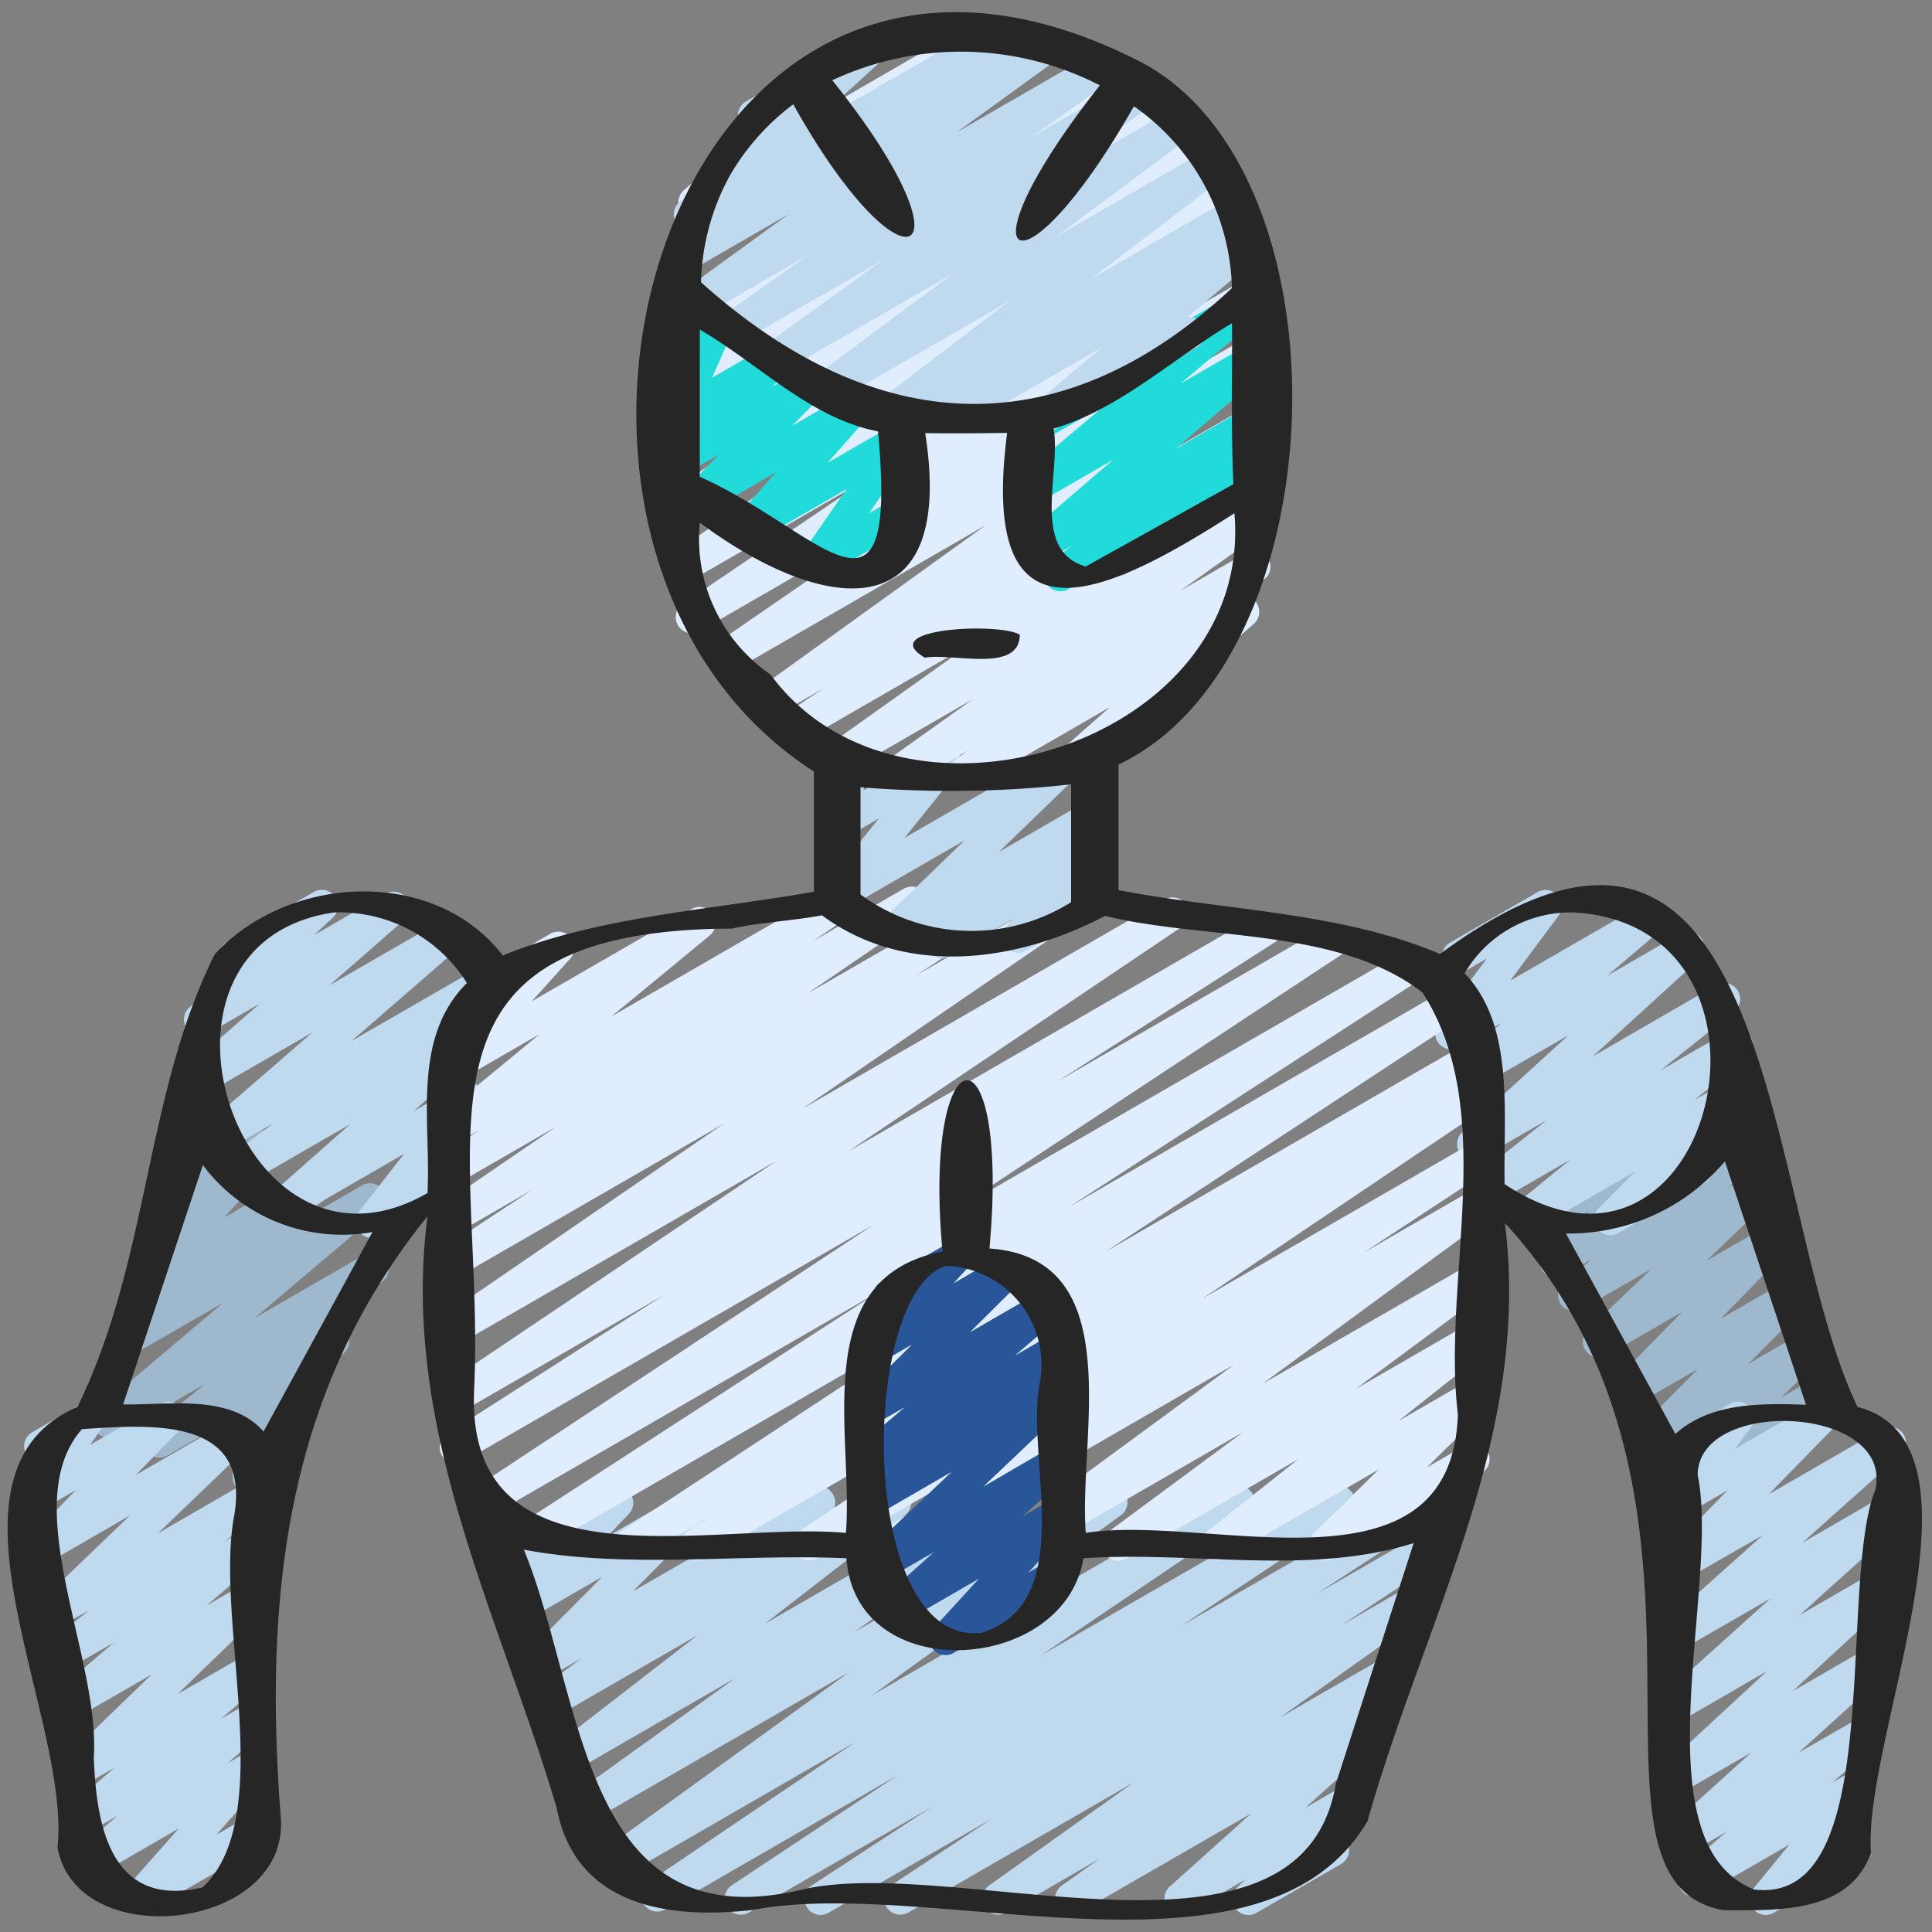 <?xml version="1.0" encoding="UTF-8"?> <svg xmlns="http://www.w3.org/2000/svg" id="Icons" height="512" viewBox="0 0 60 60" width="512"><rect x="0" y="0" width="60" height="60" fill="#808080" stroke="none"/><path d="m51.979 46.4a.5.5 0 0 1 -.346-.861l1.289-1.239-1.37.791a.5.5 0 0 1 -.6-.785l1.779-1.791-1.962 1.132a.5.5 0 0 1 -.608-.782l2.075-2.119-2.32 1.34a.5.5 0 0 1 -.6-.794l1.962-1.879-2.149 1.24a.5.5 0 0 1 -.57-.816l.886-.74-.886.511a.5.5 0 0 1 -.576-.812l1.391-1.192-1.452.838a.5.5 0 1 1 -.5-.865l6.123-3.535a.5.5 0 0 1 .575.812l-1.39 1.192 1.247-.72a.5.5 0 0 1 .57.817l-.888.74.7-.406a.5.5 0 0 1 .6.793l-1.959 1.881 1.9-1.094a.5.5 0 0 1 .607.782l-2.075 2.118 2.046-1.181a.5.5 0 0 1 .6.786l-1.778 1.791 1.71-.987a.5.5 0 0 1 .6.794l-1.297 1.24 1.154-.666a.5.5 0 0 1 .5.866l-4.738 2.735a.494.494 0 0 1 -.25.065z" fill="#9eb9cd"></path><path d="m50.012 38.361a.5.5 0 0 1 -.353-.854l1.141-1.135-3.093 1.785a.5.5 0 0 1 -.565-.82l1.62-1.318-2.462 1.42a.5.5 0 0 1 -.562-.823l2.285-1.822-2.029 1.171a.5.5 0 0 1 -.587-.8l3.3-3.013-3.107 1.791a.5.5 0 0 1 -.574-.814l1.612-1.364-1.316.758a.5.5 0 0 1 -.623-.1.5.5 0 0 1 -.029-.631l1.5-2.021-.618.357a.5.5 0 1 1 -.5-.865l2.7-1.558a.5.5 0 0 1 .652.731l-1.504 2.02 4.055-2.341a.5.5 0 0 1 .573.815l-1.611 1.37 2.271-1.311a.5.5 0 0 1 .586.8l-3.3 3.012 3.826-2.21a.5.5 0 0 1 .561.823l-2.283 1.821 2.107-1.216a.5.5 0 0 1 .566.82l-1.621 1.318.975-.562a.5.5 0 0 1 .6.787l-1.44 1.435a.5.5 0 0 1 .174.927l-2.683 1.55a.489.489 0 0 1 -.244.067z" fill="#bfd9ef"></path><path d="m54.841 59.47a.5.5 0 0 1 -.388-.817l1.117-1.367-2.695 1.556a.5.5 0 0 1 -.577-.811l1.319-1.143-1.319.761a.5.5 0 0 1 -.586-.8l2.671-2.42-2.1 1.214a.5.5 0 0 1 -.589-.8l3.181-2.943-2.595 1.5a.5.5 0 0 1 -.654-.138.5.5 0 0 1 .074-.662l3.279-2.954-2.699 1.554a.5.5 0 0 1 -.583-.8l3.052-2.727-2.469 1.418a.5.5 0 0 1 -.607-.782l1.981-2.028-1.374.793a.5.5 0 0 1 -.651-.731l.638-.857a.5.5 0 0 1 -.2-.93l1.657-.956a.5.5 0 0 1 .651.731l-.5.668 2.425-1.399a.5.5 0 0 1 .607.782l-1.98 2.026 3.515-2.029a.5.5 0 0 1 .583.806l-3.05 2.725 2.612-1.51a.5.5 0 0 1 .585.8l-3.279 2.955 2.377-1.372a.5.5 0 0 1 .588.8l-3.184 2.937 2.271-1.31a.5.5 0 0 1 .586.8l-2.67 2.419 1.793-1.029a.5.5 0 0 1 .577.811l-1.32 1.143.523-.3a.5.5 0 0 1 .637.749l-1.118 1.369.193-.111a.5.5 0 1 1 .5.865l-2.555 1.474a.49.49 0 0 1 -.25.07z" fill="#bfd9ef"></path><path d="m7.714 46.355a.5.5 0 0 1 -.408-.789l.231-.327-.907.524a.5.5 0 0 1 -.59-.8l.7-.647-1.534.884a.5.5 0 0 1 -.565-.821l1.729-1.4-2.763 1.592a.5.5 0 0 1 -.659-.144.5.5 0 0 1 .086-.67l3.9-3.3-2.879 1.657a.5.5 0 0 1 -.565-.821l1.391-1.124-.221.131a.5.5 0 0 1 -.619-.77l1.74-1.9-.283.163a.5.5 0 0 1 -.707-.636l.909-2.057c-.012-.017-.024-.036-.035-.054a.5.5 0 0 1 .185-.683l.379-.219a.5.5 0 0 1 .707.637l-.607 1.366 1.757-1.014a.5.5 0 0 1 .619.769l-1.743 1.911 2.951-1.7a.5.5 0 0 1 .565.822l-1.39 1.123 2.149-1.241a.5.5 0 0 1 .574.815l-3.9 3.3 3.417-1.973a.5.5 0 0 1 .565.821l-1.744 1.414a.507.507 0 0 1 .6.161.5.5 0 0 1 -.063.665l-1.26 1.172a.509.509 0 0 1 .206.136.5.5 0 0 1 .039.626l-.98 1.385a.5.5 0 0 1 -.2.645l-.525.3a.489.489 0 0 1 -.252.071z" fill="#9eb9cd"></path><g fill="#bfd9ef"><path d="m11.537 38.44a.5.5 0 0 1 -.393-.808l1.408-1.8-3.531 2.04a.5.5 0 0 1 -.582-.808l2.437-2.151-3.271 1.887a.5.5 0 0 1 -.551-.832l1.425-1.076-1.586.916a.5.5 0 0 1 -.578-.808l3.385-2.935-3.386 1.953a.5.5 0 0 1 -.579-.809l2.327-2.036-1.59.917a.5.5 0 0 1 -.592-.8l1.225-1.145a.5.5 0 0 1 -.05-.891l2.683-1.55a.5.5 0 0 1 .592.8l-.573.535 2.222-1.282a.5.5 0 0 1 .579.808l-2.327 2.035 3.49-2.014a.5.5 0 0 1 .577.81l-3.381 2.934 4.083-2.356a.5.5 0 0 1 .552.832l-1.428 1.077.571-.329a.5.5 0 0 1 .581.807l-2.436 2.152 1.445-.834a.5.5 0 0 1 .644.741l-1.408 1.8.309-.179a.5.5 0 1 1 .5.865l-2.543 1.468a.489.489 0 0 1 -.25.066z"></path><path d="m4.3 59.453a.5.5 0 0 1 -.374-.831l1.626-1.836-2.575 1.488a.5.5 0 0 1 -.577-.811l1.234-1.063-.933.539a.5.5 0 0 1 -.575-.813l1.428-1.226-1.043.6a.5.5 0 0 1 -.6-.792l2.802-2.708-2.479 1.43a.5.5 0 0 1 -.575-.813l1.878-1.607-1.51.871a.5.5 0 0 1 -.565-.821l1.285-1.042-.9.518a.5.5 0 0 1 -.6-.793l2.789-2.68-2.461 1.423a.5.5 0 0 1 -.607-.786l1.393-1.428-1 .579a.494.494 0 0 1 -.618-.094.5.5 0 0 1 -.043-.62l.505-.726a.5.5 0 0 1 -.205-.931l1.523-.88a.5.5 0 0 1 .661.718l-.385.553 2.201-1.271a.5.5 0 0 1 .607.782l-1.39 1.425 2.883-1.666a.5.5 0 0 1 .6.793l-2.788 2.679 2.808-1.621a.5.5 0 0 1 .565.821l-1.285 1.043.721-.416a.5.5 0 0 1 .575.813l-1.878 1.606 1.3-.751a.5.5 0 0 1 .6.792l-2.8 2.71 2.2-1.27a.5.5 0 0 1 .575.812l-1.427 1.225.854-.492a.5.5 0 0 1 .58.815l-1.236 1.059.656-.378a.5.5 0 0 1 .624.764l-1.627 1.837 1-.579a.5.5 0 0 1 .5.866l-3.664 2.117a.489.489 0 0 1 -.253.067z"></path><path d="m25.486 59.47a.5.5 0 0 1 -.273-.919l3.713-2.426-5.678 3.275a.5.5 0 0 1 -.526-.849l5.163-3.424-7.223 4.173a.5.5 0 0 1 -.53-.847l6.421-4.344-7.371 4.256a.5.5 0 0 1 -.543-.838l7.717-5.585-8 4.621a.5.5 0 0 1 -.542-.839l5.023-3.609-4.989 2.88a.5.5 0 0 1 -.556-.828l4.369-3.383-4.361 2.516a.5.5 0 0 1 -.547-.835l1.307-.966-1.132.652a.5.5 0 0 1 -.606-.784l2.383-2.4-2.367 1.366a.5.5 0 0 1 -.612-.777l.679-.714-.463.267a.5.5 0 0 1 -.749-.395l-.094-1.3a.5.5 0 0 1 -.226-.933l.422-.243a.5.5 0 0 1 .749.4l.089 1.208 2.783-1.608a.5.5 0 0 1 .612.778l-.68.714 2.589-1.5a.5.5 0 0 1 .605.785l-2.385 2.406 5.534-3.193a.5.5 0 0 1 .547.835l-1.3.961 3.117-1.8a.5.5 0 0 1 .555.828l-4.37 3.384 7.3-4.215a.5.5 0 0 1 .542.839l-5.026 3.61 7.712-4.451a.5.5 0 0 1 .543.838l-7.717 5.585 11.132-6.427a.5.5 0 0 1 .53.847l-6.422 4.343 9-5.193a.5.5 0 0 1 .675.169.5.5 0 0 1 -.149.681l-5.165 3.425 7.405-4.278a.5.5 0 0 1 .523.852l-3.714 2.426 3.368-1.944a.5.5 0 0 1 .527.85l-3.114 2.063 2.023-1.167a.5.5 0 0 1 .54.84l-4.485 3.2 3.247-1.874a.5.5 0 0 1 .539.841l-1.176.832.117-.067a.5.5 0 0 1 .584.8l-2.539 2.28 1.179-.68a.5.5 0 0 1 .6.793l-.759.731a.5.5 0 0 1 .086.906l-2.617 1.509a.5.5 0 0 1 -.6-.793l.242-.233-1.771 1.026a.5.5 0 0 1 -.584-.8l2.539-2.28-5.346 3.08a.5.5 0 0 1 -.539-.84l1.179-.835-2.9 1.675a.5.5 0 0 1 -.54-.839l4.479-3.194-6.988 4.033a.5.5 0 0 1 -.526-.849l3.126-2.069-5.064 2.918a.5.5 0 0 1 -.25.07z"></path></g><path d="m21.628 48.47a.5.5 0 0 1 -.266-.924l.61-.382-2.145 1.236a.5.5 0 0 1 -.524-.85l11.207-7.362-13.731 7.927a.5.5 0 0 1 -.521-.852l11.033-7.146-12.014 6.936a.5.5 0 0 1 -.525-.85l12.385-8.171-12.737 7.353a.5.5 0 0 1 -.519-.854l6.75-4.32-6.351 3.666a.5.5 0 0 1 -.529-.848l10.374-6.984-9.845 5.684a.5.5 0 0 1 -.533-.845l8.726-5.984-8.193 4.728a.5.5 0 0 1 -.525-.851l2.788-1.836-2.263 1.306a.5.5 0 0 1 -.532-.846l3.524-2.412-2.992 1.728a.5.5 0 0 1 -.532-.846l1.135-.774-.6.347a.5.5 0 0 1 -.568-.818l3.051-2.515-2.466 1.425a.5.5 0 0 1 -.622-.766l1.3-1.454a.5.5 0 0 1 -.285-.931l2.398-1.385a.5.5 0 0 1 .622.767l-1.2 1.331 4.96-2.864a.5.5 0 0 1 .568.819l-3.052 2.514 6.879-3.97a.5.5 0 0 1 .532.845l-1.135.775 2.807-1.62a.5.5 0 0 1 .532.845l-3.523 2.411 5.647-3.253a.5.5 0 0 1 .525.85l-2.793 1.837 4.66-2.687a.5.5 0 0 1 .533.844l-8.718 5.981 11.243-6.491a.5.5 0 0 1 .529.847l-10.377 6.985 12.732-7.351a.5.5 0 0 1 .52.854l-6.746 4.318 8.325-4.807a.5.5 0 0 1 .526.85l-12.387 8.176 14.432-8.331a.5.5 0 0 1 .521.852l-11.033 7.143 11.793-6.809a.5.5 0 0 1 .524.851l-11.2 7.359 11.335-6.544a.5.5 0 0 1 .516.857l-.619.386.152-.087a.5.5 0 0 1 .529.848l-8.9 5.992 8.366-4.829a.5.5 0 0 1 .524.851l-3.887 2.555 3.367-1.943a.5.5 0 0 1 .546.836l-7.066 5.188 6.52-3.763a.5.5 0 0 1 .548.835l-4.168 3.084 3.62-2.09a.5.5 0 0 1 .56.824l-2.85 2.26 2.29-1.322a.5.5 0 0 1 .6.789l-2.008 1.974 1.181-.681a.5.5 0 1 1 .5.865l-4.584 2.644a.5.5 0 0 1 -.6-.789l2.009-1.975-4.789 2.764a.5.5 0 0 1 -.56-.824l2.849-2.259-5.339 3.083a.5.5 0 0 1 -.548-.835l4.17-3.085-6.791 3.92a.5.5 0 0 1 -.546-.836l7.065-5.186-10.429 6.022a.5.5 0 0 1 -.524-.85l3.891-2.558-5.907 3.408a.5.5 0 0 1 -.529-.847l8.894-5.992-11.847 6.839a.5.5 0 0 1 -.25.07z" fill="#e0edff"></path><path d="m29.229 29.759a.5.5 0 0 1 -.319-.885l.163-.136-1.057.611a.5.5 0 0 1 -.6-.792l2.537-2.457-3.673 2.12a.5.5 0 0 1 -.639-.746l1.649-2.052-1.01.583a.5.5 0 0 1 -.733-.56l.273-1.036a.491.491 0 0 1 -.222-.2.5.5 0 0 1 .182-.683l.5-.291a.5.5 0 0 1 .734.56l-.2.748 2.286-1.318a.5.5 0 0 1 .639.746l-1.649 2.05 4.87-2.811a.5.5 0 0 1 .6.792l-2.536 2.454 2.7-1.559a.5.5 0 0 1 .568.818l-.367.3a.5.5 0 0 1 .422.833l-.354.388a.5.5 0 0 1 .237.933l-2.353 1.359a.5.5 0 0 1 -.62-.768l.192-.212-1.972 1.138a.5.5 0 0 1 -.248.073z" fill="#bfd9ef"></path><path d="m29.992 24.47a.5.5 0 0 1 -.29-.907l.352-.25-1.889 1.087a.5.5 0 0 1 -.54-.839l2.591-1.848-4 2.307a.5.5 0 0 1 -.54-.839l4.454-3.172-5.237 3.023a.5.5 0 0 1 -.528-.848l1.222-.813-1.493.861a.5.5 0 0 1 -.542-.838l7.06-5.084-7.888 4.553a.5.5 0 0 1 -.534-.844l6.137-4.227-6.594 3.808a.5.5 0 0 1 -.53-.847l5.766-3.9-5.669 3.268a.5.5 0 0 1 -.534-.844l7.065-4.885-6.551 3.783a.5.5 0 0 1 -.534-.844l6.071-4.186-5.537 3.2a.5.5 0 0 1 -.538-.841l6.222-4.4-5.684 3.28a.5.5 0 0 1 -.542-.838l5.529-3.983-4.987 2.878a.5.5 0 0 1 -.552-.83l5.155-3.925-4.506 2.6a.5.5 0 0 1 -.541-.839l1.164-.836-.184.106a.5.5 0 0 1 -.578-.81l2.1-1.829a.5.5 0 0 1 -.165-.926l3.678-2.124a.5.5 0 0 1 .579.81l-1.641 1.433 4.589-2.649a.5.5 0 0 1 .541.839l-1.173.84 2.435-1.401a.5.5 0 0 1 .552.83l-5.152 3.919 6.781-3.915a.5.5 0 0 1 .542.838l-5.53 3.985 6.537-3.774a.5.5 0 0 1 .538.841l-6.216 4.394 6.894-3.981a.5.5 0 0 1 .534.845l-6.075 4.188 6.383-3.684a.5.5 0 0 1 .534.843l-7.065 4.886 7.106-4.1a.5.5 0 0 1 .53.846l-5.761 3.9 5.407-3.121a.5.5 0 0 1 .533.844l-6.143 4.231 5.61-3.238a.5.5 0 0 1 .542.837l-7.062 5.086 6.519-3.762a.5.5 0 0 1 .527.848l-1.219.811.692-.4a.5.5 0 0 1 .54.84l-4.459 3.174 3.92-2.261a.5.5 0 0 1 .54.84l-2.592 1.849 2.038-1.176a.5.5 0 0 1 .54.84l-.7.5a.5.5 0 0 1 .389.873l-3.135 2.749a.49.49 0 0 1 .093.118.5.5 0 0 1 -.182.683l-2.443 1.411a.5.5 0 0 1 -.581-.809l1.79-1.572-4.235 2.444a.493.493 0 0 1 -.25.07z" fill="#e0edff"></path><path d="m25.315 17.98a.5.5 0 0 1 -.415-.78l1.39-2.01-2.769 1.6a.5.5 0 0 1 -.624-.764l1.2-1.356-2.152 1.24a.5.5 0 0 1 -.607-.782l.99-1.013-1.048.605a.5.5 0 0 1 -.606-.783l.534-.542a.5.5 0 0 1 -.635-.67l.7-1.583a.5.5 0 0 1 -.738-.513l.145-.929a.429.429 0 0 1 -.08-.1.5.5 0 0 1 .182-.683l.232-.134a.5.5 0 0 1 .744.509l-.071.463.419-.242a.5.5 0 0 1 .707.635l-.7 1.584 1.78-1.028a.5.5 0 0 1 .606.783l-.519.528 1.005-.58a.5.5 0 0 1 .608.782l-.993 1.007 1.674-.967a.5.5 0 0 1 .624.764l-1.2 1.355 2.024-1.168a.5.5 0 0 1 .661.717l-1.389 2.01.728-.42a.5.5 0 0 1 .5.865l-2.655 1.533a.489.489 0 0 1 -.252.067z" fill="#21dbdb"></path><path d="m32.931 18.363a.5.5 0 0 1 -.31-.892l.65-.514-.9.518a.5.5 0 0 1 -.576-.812l2.788-2.395-2.303 1.332a.5.5 0 0 1 -.572-.815l2.637-2.224-2.065 1.19a.5.5 0 0 1 -.5-.865l6.941-4.007a.5.5 0 0 1 .572.814l-2.637 2.225 2.07-1.194a.5.5 0 0 1 .576.811l-2.789 2.4 2.217-1.281a.5.5 0 0 1 .56.826l-.644.509.087-.05a.5.5 0 1 1 .5.865l-6.052 3.496a.491.491 0 0 1 -.25.063z" fill="#21dbdb"></path><path d="m29.438 13.47a.5.5 0 0 1 -.288-.908l.128-.091-1.556.9a.5.5 0 0 1 -.554-.83l4.171-3.191-5.45 3.15a.5.5 0 0 1 -.549-.834l4.273-3.184-5.228 3.018a.5.5 0 0 1 -.543-.838l3.558-2.577-4.361 2.515a.5.5 0 0 1 -.538-.841l2.6-1.839-3.259 1.887a.5.5 0 0 1 -.543-.838l3.2-2.322-3.15 1.819a.5.5 0 0 1 -.537-.843l.678-.472a.491.491 0 0 1 -.467-.2.5.5 0 0 1 .066-.665l2.412-2.207a.5.5 0 0 1 -.511-.244.5.5 0 0 1 .183-.683l3.678-2.124a.5.5 0 0 1 .588.8l-2.3 2.1 5.676-3.268a.5.5 0 0 1 .537.843l-.3.208 1.319-.761a.5.5 0 0 1 .543.838l-3.205 2.322 4.366-2.52a.5.5 0 0 1 .538.841l-2.6 1.838 3.333-1.924a.5.5 0 0 1 .543.838l-3.56 2.574 4.186-2.417a.5.5 0 0 1 .548.834l-4.269 3.181 4.744-2.739a.5.5 0 0 1 .554.83l-4.175 3.192 4.363-2.519a.5.5 0 0 1 .538.841l-.18.128a.5.5 0 0 1 .507.847l-2.269 1.914a.5.5 0 0 1 .488.247.5.5 0 0 1 -.182.682l-4.5 2.6a.5.5 0 0 1 -.573-.814l2.091-1.764-4.509 2.6a.5.5 0 0 1 -.253.07z" fill="#bfd9ef"></path><path d="m29.367 51.4a.5.5 0 0 1 -.367-.842l1.4-1.529-2.37 1.371a.5.5 0 0 1 -.583-.8l1.559-1.4-1.636.945a.5.5 0 0 1 -.594-.8l2.78-2.637-2.276 1.319a.5.5 0 0 1 -.562-.822l.811-.651-.249.143a.5.5 0 0 1 -.574-.813l1.394-1.184-.815.47a.5.5 0 0 1 -.6-.787l1.643-1.631-1.036.6a.5.5 0 0 1 -.618-.771l.795-.866a.5.5 0 0 1 -.1-.909l2.05-1.184a.5.5 0 0 1 .618.771l-.426.463 1.554-.9a.5.5 0 0 1 .6.787l-1.645 1.632 2.21-1.275a.5.5 0 0 1 .574.813l-1.388 1.187 1.193-.689a.5.5 0 0 1 .562.822l-.808.649.257-.148a.5.5 0 0 1 .593.8l-2.779 2.637 2.186-1.271a.5.5 0 0 1 .583.806l-1.561 1.394.978-.564a.5.5 0 0 1 .618.771l-1.4 1.528.639-.369a.5.5 0 1 1 .5.865l-3.459 2a.49.49 0 0 1 -.251.069z" fill="#285699"></path><path d="m1.787 57.369c.578 3.311 7.138 2.6 6.937-.871-.535-6.85.118-13.25 4.552-18.723-.844 6.57 2.167 12.2 4.006 18.347.572 3.049 3.419 3.5 6.1 3.192 5.6-1.072 15.84 2.74 19.088-2.757 1.752-6.227 5.1-11.938 4.267-18.572 7.919 8.6 1.595 20.434 6.8 21.339 1.633 0 3.909.115 4.569-1.794-.272-3.535 3.97-12.689-.418-13.837-2.988-6.172-2.371-21.893-12.966-14.066-3.092-1.314-6.689-1.347-9.986-1.984v-3.9c6.871-3.255 7.294-18.489.608-21.86-14.8-7.5-20.922 15.1-10.068 22.076v3.734c-3.2.57-6.66.757-9.661 1.98-2.136-2.767-6.668-2.522-8.947-.035-2.174 4.354-2.016 9.455-4.26 14.051-4.726 2.053-.203 9.611-.621 13.68zm39.7-1.977c-1.065 6.35-11.816 2.168-16.6 3.295-6.847 1.625-6.753-6.018-8.617-10.56 3.261.608 6.7.117 10.018.267.281 4.006 6.763 3.6 7.359 0 3.388-.235 6.993.554 10.257-.473q-1.209 3.735-2.416 7.471zm-12.117-16.08a3.069 3.069 0 0 1 2.9 3.733c-.383 2.371 1.206 6.733-1.8 7.668-3.845.4-3.804-10.513-1.1-11.401zm28.874 6.941c-1.194 2.971.389 12.934-3.765 12.428-3.642-1.44-1.046-9.45-1.756-12.873.007-2.424 6.07-2.177 5.521.445zm-2.365-3.253c.069.209.139.418.208.626-1.428-.047-2.957-.073-4.057.906l-3.4-6.226a6.334 6.334 0 0 0 4.938-2.24q1.156 3.471 2.311 6.934zm-6.993-14.663c7.211.428 4.35 12.763-2.159 8.436-.041-2.239.316-4.926-1.243-6.546a3.816 3.816 0 0 1 3.402-1.89zm-15.622-.829v.51a5.81 5.81 0 0 1 -6.54-.24v-3.33a34.415 34.415 0 0 0 6.54-.088zm.455-9.915c-1.736-.5-.752-2.944-1-4.283 2.026-.588 3.724-2.183 5.543-3.274.01 1.677-.033 3.318.042 5q-2.288 1.281-4.585 2.557zm-11.052-12.141a7.386 7.386 0 0 1 1.968-2.213c3.452 6.175 5.8 4.967 1.212-.746a9.424 9.424 0 0 1 8.31.158c-4.557 5.771-2.443 6.809 1.058.649a7.1 7.1 0 0 1 3.044 5.647c-5.366 5.019-11.135 4.625-16.489-.182a7.272 7.272 0 0 1 .897-3.313zm-.934 5.293c0-.17 0-.339 0-.508 1.824 1.054 3.427 2.756 5.535 3.16.629 6.784-1.743 3.1-5.536 1.409zm2.193 10.2a5.116 5.116 0 0 1 -2.193-4.714c3.858 2.867 7.961 3.361 7-2.779q1.273.012 2.545-.008c-.893 6.849 2.957 5.137 7.058 2.494.612 7.155-10.336 10.555-14.41 5.007zm-1.2 7.893c.918-.2 1.892-.241 2.8-.412 2.623 1.939 6.08 1.449 8.789.018 3.159.768 7.219.346 9.861 2.378 2.38 3.685.6 8.894 1.1 13.109-.2 5.863-7.748 3.068-11.556 3.675-.234-2.985 1.362-8.524-2.991-8.833.649-7.19-2.095-6.768-1.458.094-4.2.813-2.759 5.66-3 8.739-4.053-.382-11.88 1.906-11.544-4.5.339-7.74-2.619-14.219 7.997-14.268zm-12.376-.5a4.679 4.679 0 0 1 4.15 2.19c-1.733 1.734-1.107 4.317-1.224 6.523-5.866 3.384-9.512-7.727-2.928-8.711zm-4.05 7.845a5.411 5.411 0 0 0 5.267 2.081q-1.69 3.1-3.383 6.194c-1.031-1.18-2.95-.816-4.361-.843q1.24-3.715 2.477-7.432zm-3.755 8.2c2.149-.139 5.255-.4 4.729 2.682-.623 3.277 1.367 9.36-.985 11.55-2.816.653-3.3-1.834-3.376-4.05.208-3.086-2.408-7.876-.367-10.181z" fill="#262626"></path><path d="m28.722 20.426c.834-.163 2.943.5 2.95-.714-.602-.385-4.518-.212-2.95.714z" fill="#262626"></path></svg> 
